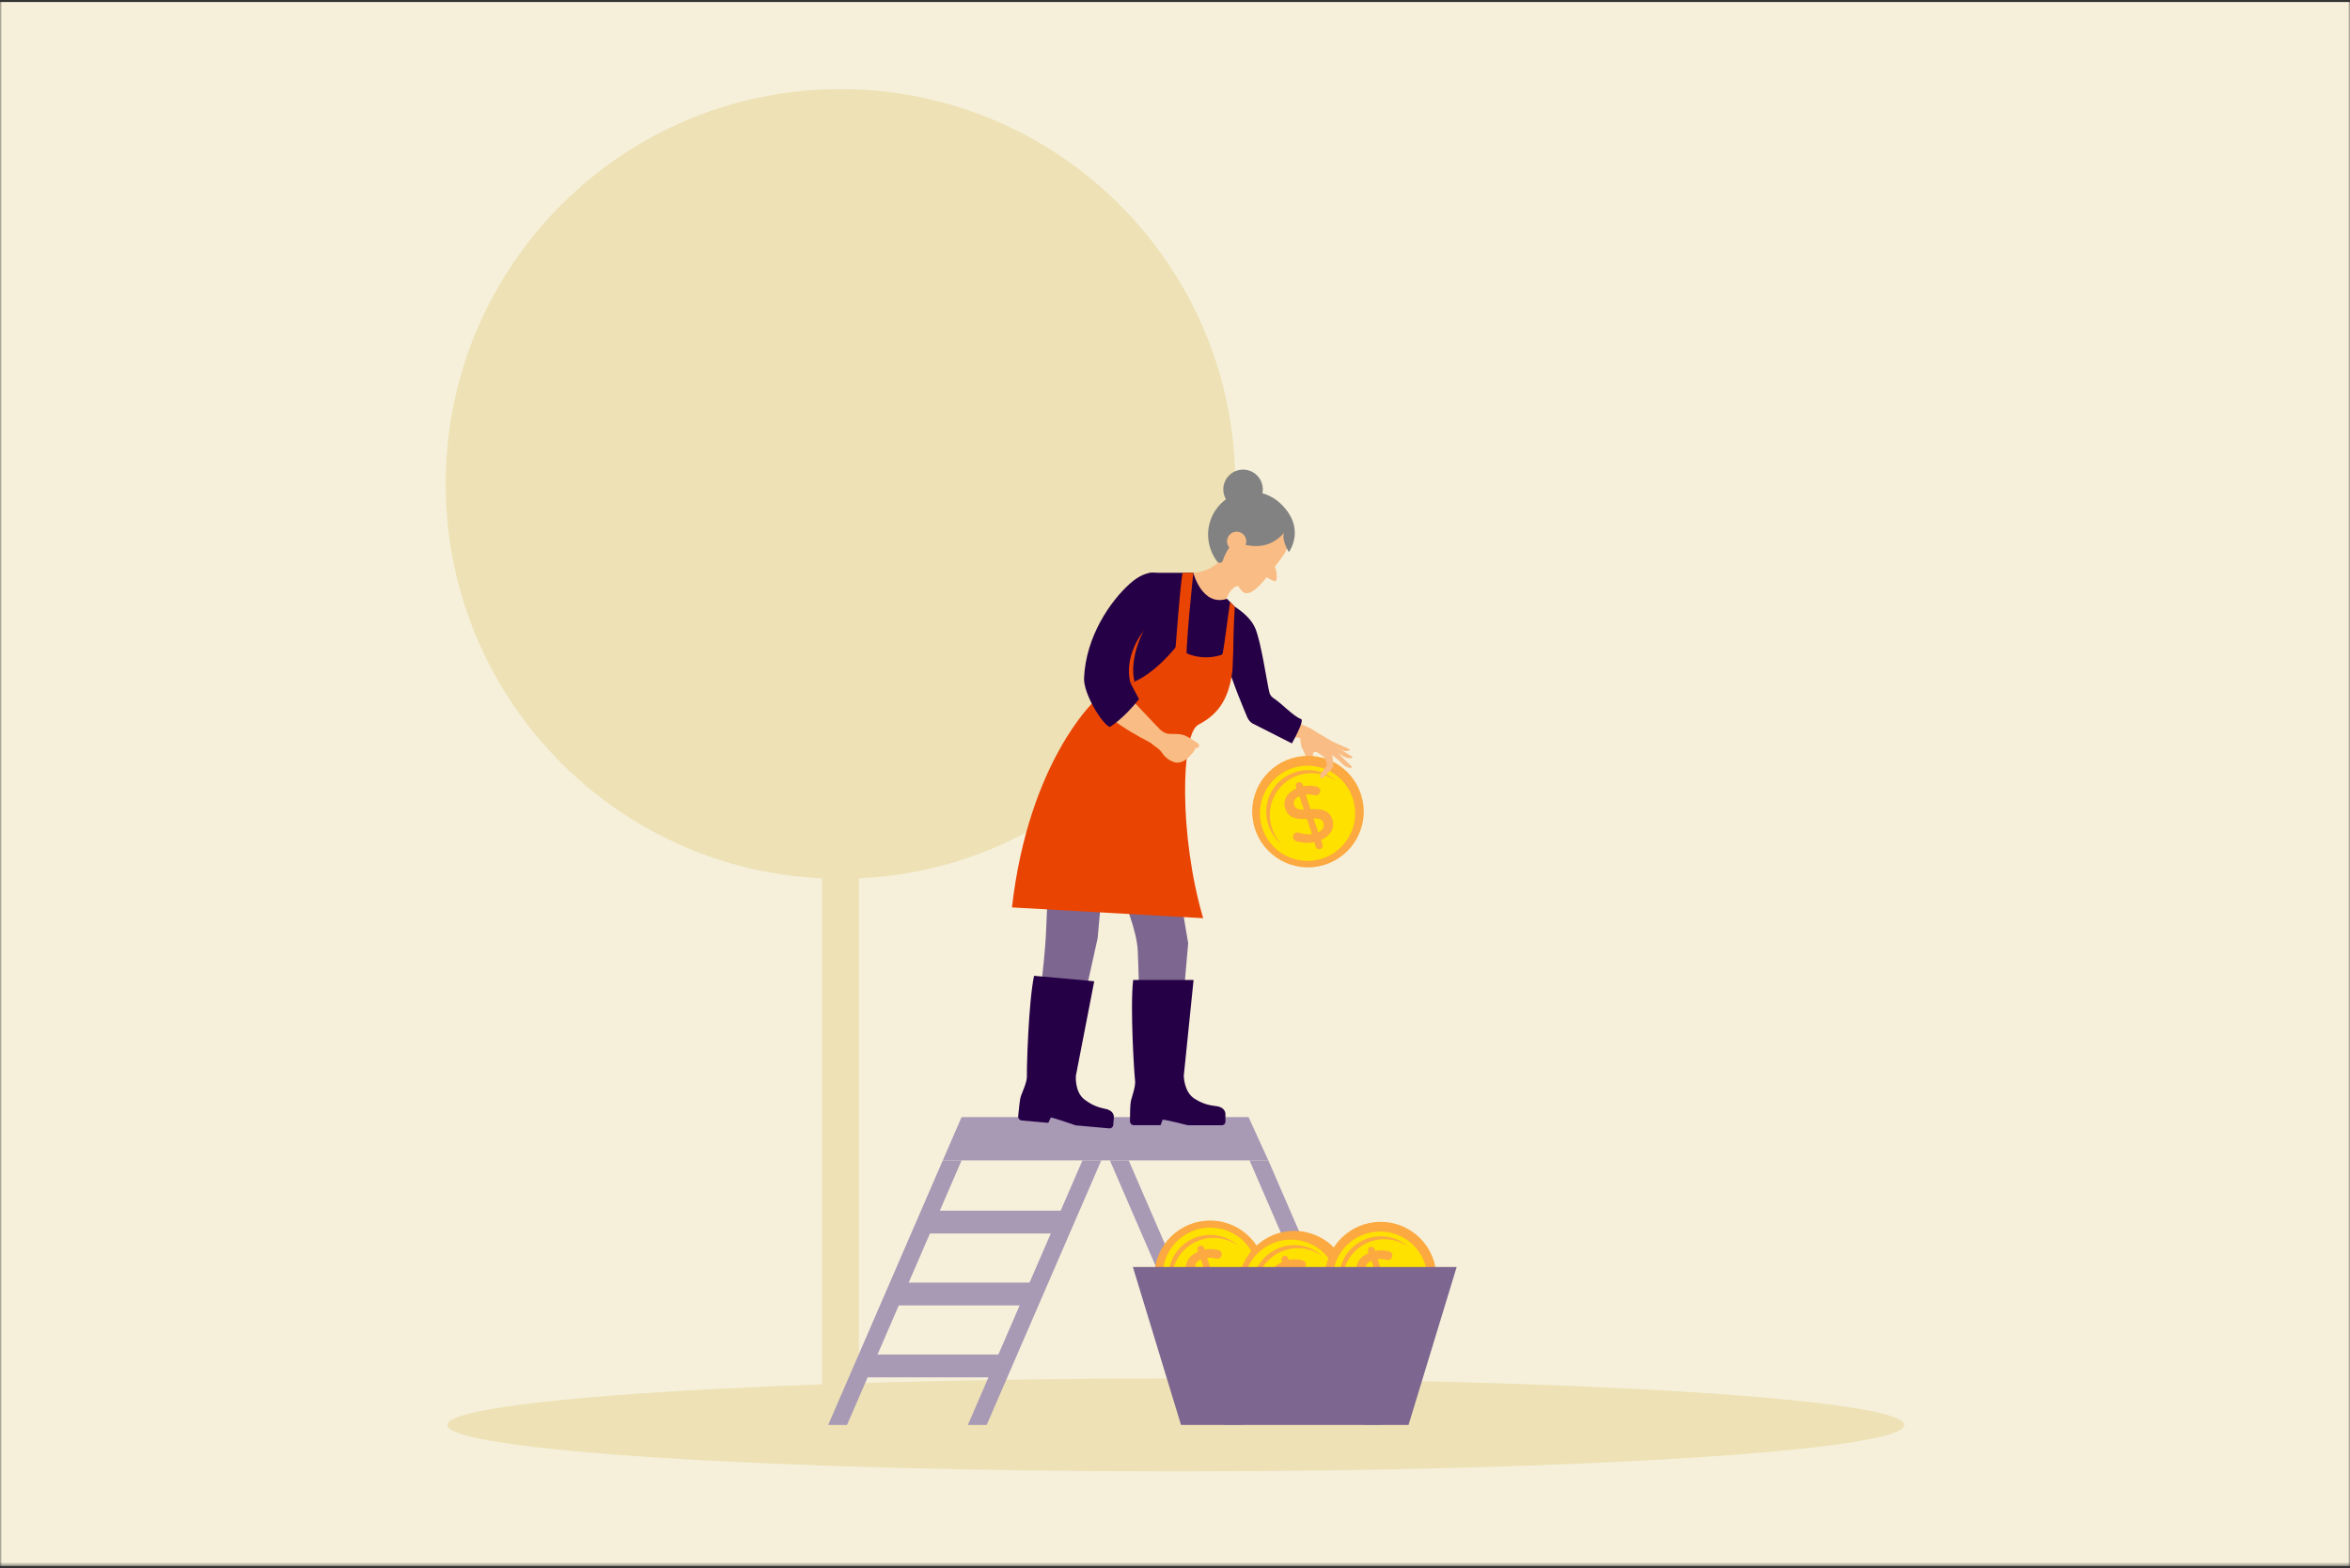 <svg width="580" height="387" viewBox="0 0 580 387" fill="none" xmlns="http://www.w3.org/2000/svg">
<rect x="0" y="0" width="580" height="387" fill="#333333" stroke="none"/>
<g clip-path="url(#clip0_1020_3)">
<mask id="mask0_1020_3" style="mask-type:luminance" maskUnits="userSpaceOnUse" x="0" y="0" width="580" height="387">
<path d="M580 0H0V386.5H580V0Z" fill="white"/>
</mask>
<g mask="url(#mask0_1020_3)">
<path d="M580 0.5H0V386.5H580V0.5Z" fill="#F6F0DA"/>
</g>
<path d="M290.206 363.136C389.504 363.136 470 358.003 470 351.671C470 345.34 389.504 340.207 290.206 340.207C190.909 340.207 110.412 345.34 110.412 351.671C110.412 358.003 190.909 363.136 290.206 363.136Z" fill="#EDE1B5"/>
<path d="M211.987 162.072H202.888V351.671H211.987V162.072Z" fill="#EDE1B5"/>
<path d="M207.44 216.879C261.254 216.879 304.879 173.254 304.879 119.44C304.879 65.625 261.254 22 207.44 22C153.625 22 110 65.625 110 119.44C110 173.254 153.625 216.879 207.44 216.879Z" fill="#EDE1B5"/>
<path d="M321.165 184.118C321.434 184.847 322.528 187.01 322.932 187.874C323.336 188.737 323.633 190.175 324.049 190.147C324.465 190.12 324.968 188.959 324.334 187.505C323.938 186.586 323.799 185.524 324.73 185.524C325.198 185.524 326.216 186.412 326.711 186.76C327.206 187.109 327.317 188.214 327.456 188.785C327.594 189.355 325.19 191.059 325.943 192.069C326.145 192.342 326.616 191.847 327.388 191.102C328.161 190.357 329.025 189.454 329.056 189.086C329.088 188.717 328.486 184.059 328.363 183.215L321.165 184.118Z" fill="#F9BC84"/>
<path d="M336.578 200.409C336.637 192.808 330.523 186.6 322.922 186.541C315.322 186.483 309.113 192.597 309.055 200.197C308.997 207.798 315.111 214.006 322.711 214.065C330.311 214.123 336.52 208.009 336.578 200.409Z" fill="#FBA940"/>
<path d="M333.935 204.224C335.87 198.03 332.418 191.44 326.224 189.504C320.031 187.569 313.44 191.021 311.505 197.215C309.569 203.409 313.021 209.999 319.215 211.934C325.409 213.87 331.999 210.418 333.935 204.224Z" fill="#FFE100"/>
<path d="M313.784 203.897C313.199 201.821 313.282 199.614 314.019 197.587C314.756 195.56 316.111 193.816 317.893 192.6C319.674 191.384 321.793 190.759 323.949 190.811C326.105 190.864 328.19 191.592 329.911 192.892C328.899 191.932 327.704 191.187 326.396 190.702C325.088 190.218 323.696 190.004 322.303 190.073C320.91 190.143 319.545 190.495 318.293 191.108C317.04 191.72 315.924 192.581 315.014 193.638C314.104 194.694 313.417 195.925 312.997 197.255C312.576 198.584 312.43 199.986 312.568 201.374C312.705 202.761 313.122 204.107 313.795 205.329C314.468 206.55 315.382 207.623 316.481 208.481C315.196 207.215 314.266 205.635 313.784 203.897Z" fill="#FBA940"/>
<path d="M319.858 194.188C319.707 193.732 319.967 193.246 320.423 193.095C320.878 192.944 321.358 193.185 321.51 193.641L321.648 194.058C322.812 193.82 323.881 193.866 324.937 194.127C325.297 194.197 325.657 194.394 325.808 194.849C326.003 195.438 325.68 196.051 325.091 196.246C324.901 196.309 324.693 196.315 324.465 196.264C323.668 196.085 322.929 196.015 322.233 196.077L323.441 199.722C326.566 199.486 328.184 200.235 328.857 202.267C329.549 204.355 328.376 206.282 326.041 207.309L326.418 208.448C326.569 208.904 326.328 209.384 325.872 209.535C325.417 209.686 324.918 209.451 324.767 208.996L324.376 207.819C322.902 208.139 321.422 208.06 319.994 207.628C319.602 207.526 319.311 207.285 319.179 206.887C318.984 206.298 319.289 205.691 319.877 205.496C320.105 205.421 320.358 205.421 320.573 205.498C321.679 205.847 322.697 205.994 323.804 205.838L322.564 202.098C319.554 202.296 317.916 201.679 317.205 199.534C316.532 197.503 317.68 195.563 319.99 194.587L319.858 194.188ZM326.661 203.142C326.384 202.307 325.796 201.933 324.184 201.962L325.329 205.417C326.5 204.881 326.963 204.053 326.661 203.142ZM319.401 198.659C319.666 199.456 320.19 199.83 321.809 199.82L320.695 196.46C319.518 196.977 319.125 197.823 319.401 198.659Z" fill="#FBA940"/>
<path d="M313.029 286.383H232.687L237.329 275.691H308.152L313.029 286.383Z" fill="#A899B5"/>
<path d="M209.048 351.671H204.405L232.686 286.383H237.329L209.048 351.671Z" fill="#A899B5"/>
<path d="M336.682 351.671H341.325L313.044 286.383H308.401L336.682 351.671Z" fill="#A899B5"/>
<path d="M302.208 351.671H306.851L278.571 286.383H273.928L302.208 351.671Z" fill="#A899B5"/>
<path d="M262.515 298.79H228.569V304.419H262.515V298.79Z" fill="#A899B5"/>
<path d="M248.218 334.292H212.985V339.921H248.218V334.292Z" fill="#A899B5"/>
<path d="M254.51 316.541H220.869V322.17H254.51V316.541Z" fill="#A899B5"/>
<path d="M327.297 182.146C328.383 182.78 329.509 183.343 330.668 183.833C331.357 184.138 333.1 184.851 333.168 184.978C333.235 185.105 332.772 185.497 331.837 185.307C330.902 185.117 330.648 184.827 330.129 184.653C329.61 184.479 327.689 183.805 327.669 183.786C327.649 183.766 327.297 182.146 327.297 182.146Z" fill="#F9BC84"/>
<path d="M327.74 183.009C328.893 183.956 330.541 184.78 331.254 185.215C331.967 185.651 333.774 186.689 333.829 186.836C333.884 186.982 333.326 187.347 332.324 187.002C331.321 186.657 331.084 186.301 330.541 186.039C329.998 185.778 327.986 184.756 327.97 184.732C327.954 184.708 327.74 183.009 327.74 183.009Z" fill="#F9BC84"/>
<path d="M328.26 183.539C329.252 184.773 330.31 185.953 331.429 187.073C332.055 187.683 333.663 189.152 333.687 189.319C333.711 189.485 333.057 189.715 332.103 189.141C331.148 188.566 330.997 188.146 330.518 187.75C330.039 187.354 328.205 185.857 328.193 185.829C328.181 185.801 328.26 183.539 328.26 183.539Z" fill="#F9BC84"/>
<path d="M324.746 185.512C325.213 185.512 326.231 186.4 326.726 186.748C327.221 187.097 327.332 188.202 327.471 188.773C327.61 189.343 325.205 191.047 325.958 192.057C326.16 192.33 326.631 191.835 327.404 191.09C328.176 190.345 329.04 189.442 329.071 189.074C329.103 188.705 328.501 184.047 328.378 183.203C328.255 182.359 324.888 180.826 324.021 180.089C323.664 179.784 318.475 177.427 317.789 177.712C317.357 177.895 316.034 180.905 316.688 181.385C317.179 181.745 320.879 181.975 320.919 182.197C321.061 183.068 320.919 183.385 321.168 184.11C321.418 184.835 323.799 185.516 324.746 185.512Z" fill="#F9BC84"/>
<path d="M316.47 137.444C312.481 142.796 308.452 148.579 306.281 145.581C302.601 140.498 299.685 138.509 303.904 132.761C307.565 127.782 310.639 123.329 314.093 124.625C317.548 125.92 320.158 132.492 316.47 137.444Z" fill="#F9BC84"/>
<path d="M311.843 140.421C316.479 139.135 319.124 134.079 317.75 129.129C316.376 124.179 311.504 121.209 306.869 122.496C302.233 123.782 299.588 128.838 300.962 133.788C302.336 138.738 307.207 141.708 311.843 140.421Z" fill="#F9BC84"/>
<path d="M314.822 143.393C315.436 142.997 314.953 140.335 314.667 139.955C314.382 139.574 311.704 141.5 312.021 141.935C312.338 142.371 314.418 143.663 314.822 143.393Z" fill="#F9BC84"/>
<path d="M302.297 136.974C302.297 136.974 299.702 141.145 294.544 141.355L294.228 146.39L301.616 152.863C301.616 152.863 302.154 144.897 305.795 144.564C309.233 144.263 302.297 136.974 302.297 136.974Z" fill="#F9BC84"/>
<path d="M302.768 148.6C302.768 148.6 308.044 151.036 309.779 154.989C311.237 158.317 312.715 168.542 313.273 170.835C313.422 171.443 313.798 171.97 314.323 172.309C316.359 173.624 319.275 176.825 321.113 177.459C322.08 177.795 318.847 183.468 318.847 183.468L309.007 178.477C308.479 178.098 308.067 177.58 307.818 176.979C306.151 172.879 297.372 153.274 302.768 148.6Z" fill="#260046"/>
<path d="M271.949 206.274C268.451 203.877 280.339 224.734 280.807 234.586C281.274 244.438 281.112 255.602 281.112 255.602C281.112 255.602 291.249 257.583 291.162 256.79L293.253 232.78L287.208 196.984L271.949 206.274Z" fill="#7D6690"/>
<path d="M263.185 190.643C259.913 187.945 258.61 219.807 258.19 229.663C257.77 239.519 255.417 254.66 255.417 254.66C255.417 254.66 265.321 257.544 265.321 256.759L270.91 231.521L273.624 201.275L263.185 190.643Z" fill="#7D6690"/>
<path d="M268.985 166.334C268.985 166.334 273.002 158.855 274.781 154.961C276.56 151.067 280.101 141.096 284.498 141.358H294.537C294.537 141.358 292.671 164.298 296.181 167.313C296.181 167.313 274.488 178.456 271.667 178.14L268.985 166.334Z" fill="#260046"/>
<path d="M302.838 147.784C296.647 149.765 294.519 141.354 294.519 141.354C294.519 141.354 290.578 162.093 289.132 164.977C289.132 164.977 298.394 165.971 298.996 168.728C299.598 171.485 304.74 149.713 304.74 149.713L302.838 147.784Z" fill="#260046"/>
<path d="M300.922 165.186L304.392 160.19C304.392 160.19 304.392 155.163 304.757 149.716L303.6 148.556C303.002 152.228 301.789 163.181 300.922 165.186Z" fill="#EA4403"/>
<path d="M289.912 162.861C289.912 162.861 291.497 141.358 291.932 141.354C292.927 141.354 294.535 141.354 294.535 141.354C294.535 141.354 292.412 160.571 292.848 164.977L289.912 162.861Z" fill="#EA4403"/>
<path d="M270.034 173.094C270.034 173.094 253.876 188.064 249.756 223.947L296.952 226.609C290.915 206.069 291.505 181.104 295.732 178.878C299.959 176.652 303.299 173.332 304.19 165.306L304.392 160.192C304.392 160.192 297.939 165.06 290.151 159.748C290.151 159.748 282.893 169.121 275.945 169.204C275.945 169.204 273.017 179.325 270.034 173.094Z" fill="#EA4403"/>
<path d="M291.077 181.476C291.64 181.461 292.202 181.527 292.745 181.674C293.387 181.904 295.605 183.318 295.847 183.655C295.913 183.742 295.953 183.847 295.962 183.956C295.972 184.066 295.951 184.176 295.901 184.274C295.851 184.372 295.774 184.454 295.68 184.51C295.586 184.567 295.477 184.595 295.367 184.593C294.793 184.621 293.137 184.502 293.141 183.932C293.145 183.361 291.077 181.476 291.077 181.476Z" fill="#F9BC84"/>
<path d="M286.665 147.546L274.412 167.48L286.055 179.796L283.836 183.215C283.836 183.215 269.179 176.14 268.989 170.277C268.913 167.9 280.58 143.597 280.58 143.597L286.665 147.546Z" fill="#F9BC84"/>
<path d="M287.113 142.154C286.538 141.758 283.615 139.777 278.821 144.083C274.028 148.39 267.991 157.109 267.555 167.345C267.393 171.164 271.932 178.603 273.893 179.42C273.893 179.42 277.201 177.506 281.115 172.546L277.843 166.339C277.843 166.339 281.804 153.916 285.881 151.135C289.046 148.96 288.491 143.077 287.113 142.154Z" fill="#260046"/>
<path d="M285.123 184.245C285.699 184.579 286.207 185.018 286.621 185.54C287.017 186.194 288.205 187.735 290.027 188.143C291.85 188.551 293.315 186.982 293.898 186.352C294.291 185.961 294.633 185.522 294.916 185.045C295.383 184.336 294.52 183.726 294.52 183.726C294.52 183.726 292.186 182.934 292.733 181.674C290.839 180.684 288.649 181.527 287.401 180.802C286.745 180.46 286.163 179.99 285.69 179.42L283.226 182.748L285.123 184.245Z" fill="#F9BC84"/>
<path d="M279.027 168.618L280.001 168.249C278.63 162.604 282.025 155.882 282.378 155.529C282.398 155.529 277.177 161.65 279.027 168.618Z" fill="#EA4403"/>
<path d="M315.936 124.173C314.695 123.029 313.202 122.193 311.578 121.733C311.734 120.959 311.699 120.159 311.477 119.402C311.255 118.644 310.853 117.952 310.304 117.385C309.756 116.817 309.078 116.391 308.329 116.143C307.58 115.895 306.782 115.833 306.003 115.962C305.224 116.09 304.489 116.406 303.859 116.881C303.229 117.357 302.724 117.978 302.387 118.692C302.05 119.405 301.892 120.19 301.925 120.978C301.958 121.767 302.182 122.535 302.578 123.218C300.647 124.635 299.242 126.653 298.582 128.956C297.923 131.258 298.046 133.714 298.933 135.938C299.306 136.901 299.813 137.807 300.439 138.628C300.528 138.735 300.645 138.817 300.777 138.865C300.908 138.912 301.05 138.924 301.187 138.899C301.325 138.874 301.454 138.813 301.56 138.723C301.667 138.632 301.747 138.515 301.793 138.383C302.15 137.218 302.696 136.121 303.41 135.134C303.162 134.844 302.988 134.499 302.901 134.128C302.815 133.756 302.819 133.37 302.914 133C303.009 132.631 303.191 132.29 303.445 132.005C303.699 131.721 304.018 131.502 304.375 131.367C304.731 131.232 305.115 131.185 305.494 131.229C305.872 131.274 306.235 131.409 306.551 131.623C306.866 131.837 307.126 132.123 307.307 132.459C307.489 132.794 307.587 133.168 307.593 133.55C307.596 133.873 307.534 134.193 307.411 134.492C310.881 135.209 314.102 134.663 316.918 131.498C316.249 133.367 318.107 136.251 318.107 136.251C318.107 136.251 322.555 130.361 315.936 124.173Z" fill="#828282"/>
<path d="M255.211 240.826L270.066 242.169L265.538 265.482C265.538 265.482 265.181 269.444 267.653 271.357C270.125 273.27 272.082 273.453 273.12 273.734C274.158 274.015 274.966 274.728 274.915 275.75C274.883 276.301 274.812 277.081 274.752 277.683C274.725 277.917 274.608 278.13 274.426 278.278C274.244 278.426 274.011 278.497 273.778 278.476L265.459 277.727C265.459 277.727 260.139 275.865 259.358 275.794L258.724 277.117L252.18 276.527C252.052 276.516 251.927 276.48 251.814 276.42C251.7 276.361 251.599 276.279 251.516 276.18C251.434 276.082 251.373 275.968 251.335 275.845C251.297 275.722 251.284 275.593 251.297 275.465C251.431 273.983 251.693 271.266 251.982 270.47C252.378 269.36 253.527 266.94 253.452 265.553C253.376 264.167 253.812 247.592 255.211 240.826Z" fill="#260046"/>
<path d="M279.672 241.859H294.583L292.17 265.485C292.17 265.485 292.17 269.447 294.805 271.146C297.439 272.846 299.404 272.838 300.466 273.032C301.527 273.226 302.391 273.86 302.446 274.882C302.446 275.433 302.446 276.217 302.446 276.819C302.446 276.937 302.422 277.053 302.377 277.161C302.331 277.27 302.265 277.368 302.181 277.451C302.098 277.534 301.999 277.599 301.89 277.644C301.781 277.688 301.665 277.711 301.547 277.71H293.185C293.185 277.71 287.73 276.324 286.941 276.324L286.45 277.695H279.858C279.6 277.695 279.352 277.592 279.169 277.409C278.986 277.226 278.884 276.979 278.884 276.72C278.884 275.235 278.923 272.501 279.121 271.685C279.395 270.544 280.338 268.029 280.144 266.654C279.949 265.279 278.884 248.705 279.672 241.859Z" fill="#260046"/>
<path d="M312.422 315.097C312.48 307.497 306.366 301.288 298.766 301.23C291.166 301.171 284.957 307.285 284.899 314.886C284.84 322.486 290.954 328.695 298.555 328.753C306.155 328.812 312.364 322.698 312.422 315.097Z" fill="#FBA940"/>
<path d="M309.935 318.224C311.87 312.03 308.418 305.44 302.224 303.504C296.03 301.569 289.44 305.021 287.505 311.215C285.569 317.409 289.021 323.999 295.215 325.934C301.409 327.87 307.999 324.418 309.935 318.224Z" fill="#FFE100"/>
<path d="M289.619 318.578C289.035 316.501 289.118 314.294 289.856 312.267C290.594 310.24 291.949 308.495 293.731 307.28C295.513 306.065 297.632 305.44 299.789 305.493C301.945 305.546 304.03 306.275 305.75 307.577C304.738 306.62 303.543 305.879 302.236 305.398C300.93 304.916 299.539 304.705 298.149 304.776C296.758 304.847 295.397 305.2 294.146 305.812C292.896 306.424 291.782 307.284 290.873 308.339C289.964 309.393 289.279 310.622 288.858 311.949C288.437 313.276 288.29 314.675 288.424 316.061C288.559 317.446 288.974 318.79 289.643 320.012C290.312 321.233 291.222 322.305 292.317 323.165C291.031 321.899 290.101 320.317 289.619 318.578Z" fill="#FBA940"/>
<path d="M295.541 308.534C295.389 308.078 295.65 307.592 296.105 307.441C296.561 307.29 297.041 307.531 297.192 307.986L297.331 308.404C298.495 308.165 299.563 308.212 300.619 308.473C300.98 308.543 301.34 308.739 301.491 309.195C301.686 309.784 301.362 310.396 300.774 310.592C300.584 310.655 300.375 310.66 300.148 310.61C299.351 310.431 298.611 310.36 297.915 310.422L299.124 314.067C302.248 313.832 303.866 314.581 304.54 316.612C305.232 318.701 304.059 320.628 301.723 321.655L302.101 322.794C302.252 323.249 302.011 323.73 301.555 323.881C301.099 324.032 300.6 323.797 300.449 323.341L300.059 322.164C298.585 322.484 297.105 322.406 295.676 321.974C295.284 321.872 294.994 321.631 294.862 321.232C294.667 320.644 294.971 320.037 295.56 319.842C295.788 319.767 296.041 319.767 296.255 319.843C297.362 320.193 298.38 320.34 299.487 320.184L298.247 316.444C295.236 316.641 293.599 316.025 292.888 313.88C292.215 311.849 293.363 309.909 295.673 308.932L295.541 308.534ZM302.344 317.488C302.067 316.653 301.479 316.279 299.866 316.307L301.012 319.763C302.183 319.227 302.646 318.399 302.344 317.488ZM295.084 313.004C295.348 313.802 295.873 314.176 297.492 314.166L296.378 310.806C295.201 311.322 294.807 312.169 295.084 313.004Z" fill="#FBA940"/>
<path d="M333.181 317.648C333.239 310.048 327.125 303.839 319.525 303.781C311.924 303.722 305.716 309.836 305.657 317.437C305.599 325.037 311.713 331.246 319.313 331.304C326.914 331.362 333.122 325.248 333.181 317.648Z" fill="#FBA940"/>
<path d="M329.775 321.072C331.684 314.909 328.235 308.365 322.072 306.456C315.909 304.547 309.365 307.996 307.457 314.159C305.548 320.322 308.996 326.866 315.159 328.775C321.322 330.684 327.866 327.235 329.775 321.072Z" fill="#FFE100"/>
<path d="M310.394 321.129C309.81 319.053 309.892 316.845 310.629 314.818C311.367 312.792 312.722 311.047 314.503 309.832C316.285 308.616 318.403 307.99 320.559 308.043C322.715 308.095 324.801 308.823 326.521 310.124C325.51 309.163 324.314 308.418 323.006 307.934C321.698 307.449 320.306 307.235 318.913 307.305C317.52 307.375 316.156 307.726 314.903 308.339C313.65 308.952 312.535 309.813 311.624 310.869C310.714 311.926 310.028 313.156 309.607 314.486C309.187 315.816 309.041 317.217 309.178 318.605C309.315 319.993 309.733 321.339 310.406 322.56C311.078 323.782 311.992 324.854 313.092 325.712C311.805 324.448 310.875 322.867 310.394 321.129Z" fill="#FBA940"/>
<path d="M316.298 311.08C316.147 310.624 316.407 310.137 316.863 309.986C317.319 309.835 317.799 310.077 317.95 310.532L318.088 310.95C319.253 310.711 320.321 310.757 321.377 311.018C321.737 311.089 322.098 311.285 322.249 311.741C322.444 312.329 322.12 312.942 321.532 313.137C321.342 313.2 321.133 313.206 320.905 313.155C320.109 312.977 319.369 312.906 318.673 312.968L319.882 316.613C323.006 316.378 324.624 317.127 325.297 319.158C325.99 321.247 324.816 323.174 322.481 324.201L322.859 325.34C323.01 325.795 322.768 326.276 322.313 326.427C321.857 326.578 321.358 326.343 321.207 325.887L320.817 324.71C319.343 325.03 317.863 324.952 316.434 324.52C316.042 324.418 315.752 324.177 315.62 323.778C315.424 323.19 315.729 322.583 316.318 322.388C316.545 322.312 316.798 322.313 317.013 322.389C318.119 322.739 319.137 322.886 320.245 322.73L319.005 318.99C315.994 319.187 314.357 318.571 313.646 316.426C312.972 314.395 314.12 312.455 316.43 311.478L316.298 311.08ZM323.101 320.034C322.824 319.199 322.237 318.824 320.624 318.853L321.769 322.308C322.94 321.773 323.403 320.945 323.101 320.034ZM315.842 315.55C316.106 316.348 316.63 316.722 318.25 316.712L317.136 313.352C315.958 313.868 315.565 314.715 315.842 315.55Z" fill="#FBA940"/>
<path d="M354.523 315.417C354.582 307.817 348.468 301.609 340.868 301.55C333.267 301.492 327.059 307.606 327 315.206C326.942 322.806 333.056 329.015 340.656 329.073C348.257 329.132 354.465 323.018 354.523 315.417Z" fill="#FBA940"/>
<path d="M351.775 319.072C353.684 312.909 350.235 306.365 344.072 304.456C337.909 302.547 331.365 305.996 329.457 312.159C327.548 318.322 330.996 324.866 337.159 326.775C343.322 328.684 349.866 325.235 351.775 319.072Z" fill="#FFE100"/>
<path d="M331.738 318.898C331.157 316.824 331.241 314.62 331.979 312.596C332.716 310.571 334.069 308.829 335.848 307.615C337.627 306.4 339.742 305.773 341.896 305.823C344.049 305.873 346.133 306.597 347.854 307.893C346.84 306.942 345.645 306.206 344.34 305.729C343.035 305.252 341.647 305.044 340.26 305.118C338.872 305.191 337.514 305.545 336.266 306.157C335.019 306.77 333.908 307.628 333.001 308.681C332.095 309.733 331.41 310.959 330.989 312.283C330.568 313.607 330.419 315.003 330.552 316.386C330.684 317.769 331.095 319.111 331.76 320.331C332.425 321.551 333.33 322.624 334.42 323.486C333.139 322.219 332.214 320.636 331.738 318.898Z" fill="#FBA940"/>
<path d="M337.638 308.854C337.487 308.398 337.747 307.912 338.203 307.761C338.658 307.61 339.139 307.851 339.29 308.307L339.428 308.724C340.592 308.486 341.661 308.532 342.717 308.793C343.077 308.863 343.437 309.06 343.588 309.515C343.784 310.104 343.46 310.717 342.871 310.912C342.682 310.975 342.473 310.981 342.245 310.93C341.449 310.751 340.709 310.681 340.013 310.743L341.221 314.388C344.346 314.153 345.964 314.901 346.637 316.933C347.33 319.021 346.156 320.948 343.821 321.975L344.198 323.114C344.349 323.57 344.108 324.05 343.653 324.201C343.197 324.352 342.698 324.117 342.547 323.662L342.157 322.485C340.682 322.805 339.203 322.726 337.774 322.294C337.382 322.192 337.092 321.951 336.959 321.553C336.764 320.964 337.069 320.358 337.657 320.162C337.885 320.087 338.138 320.087 338.353 320.164C339.459 320.513 340.477 320.66 341.584 320.504L340.345 316.764C337.334 316.962 335.697 316.345 334.986 314.2C334.312 312.169 335.46 310.229 337.77 309.253L337.638 308.854ZM344.441 317.808C344.164 316.973 343.577 316.599 341.964 316.628L343.109 320.083C344.28 319.547 344.743 318.72 344.441 317.808ZM337.182 313.325C337.446 314.122 337.97 314.496 339.589 314.486L338.476 311.126C337.298 311.643 336.905 312.489 337.182 313.325Z" fill="#FBA940"/>
<path d="M322.048 312.69H317.077H279.605L291.486 351.671H317.077H322.048H347.635L359.52 312.69H322.048Z" fill="#7D6690"/>
<path d="M243.52 351.671H238.877L267.158 286.383H271.801L243.52 351.671Z" fill="#A899B5"/>
</g>
<defs>
<clipPath id="clip0_1020_3">
<rect width="580" height="386.5" fill="white"/>
</clipPath>
</defs>
</svg>

